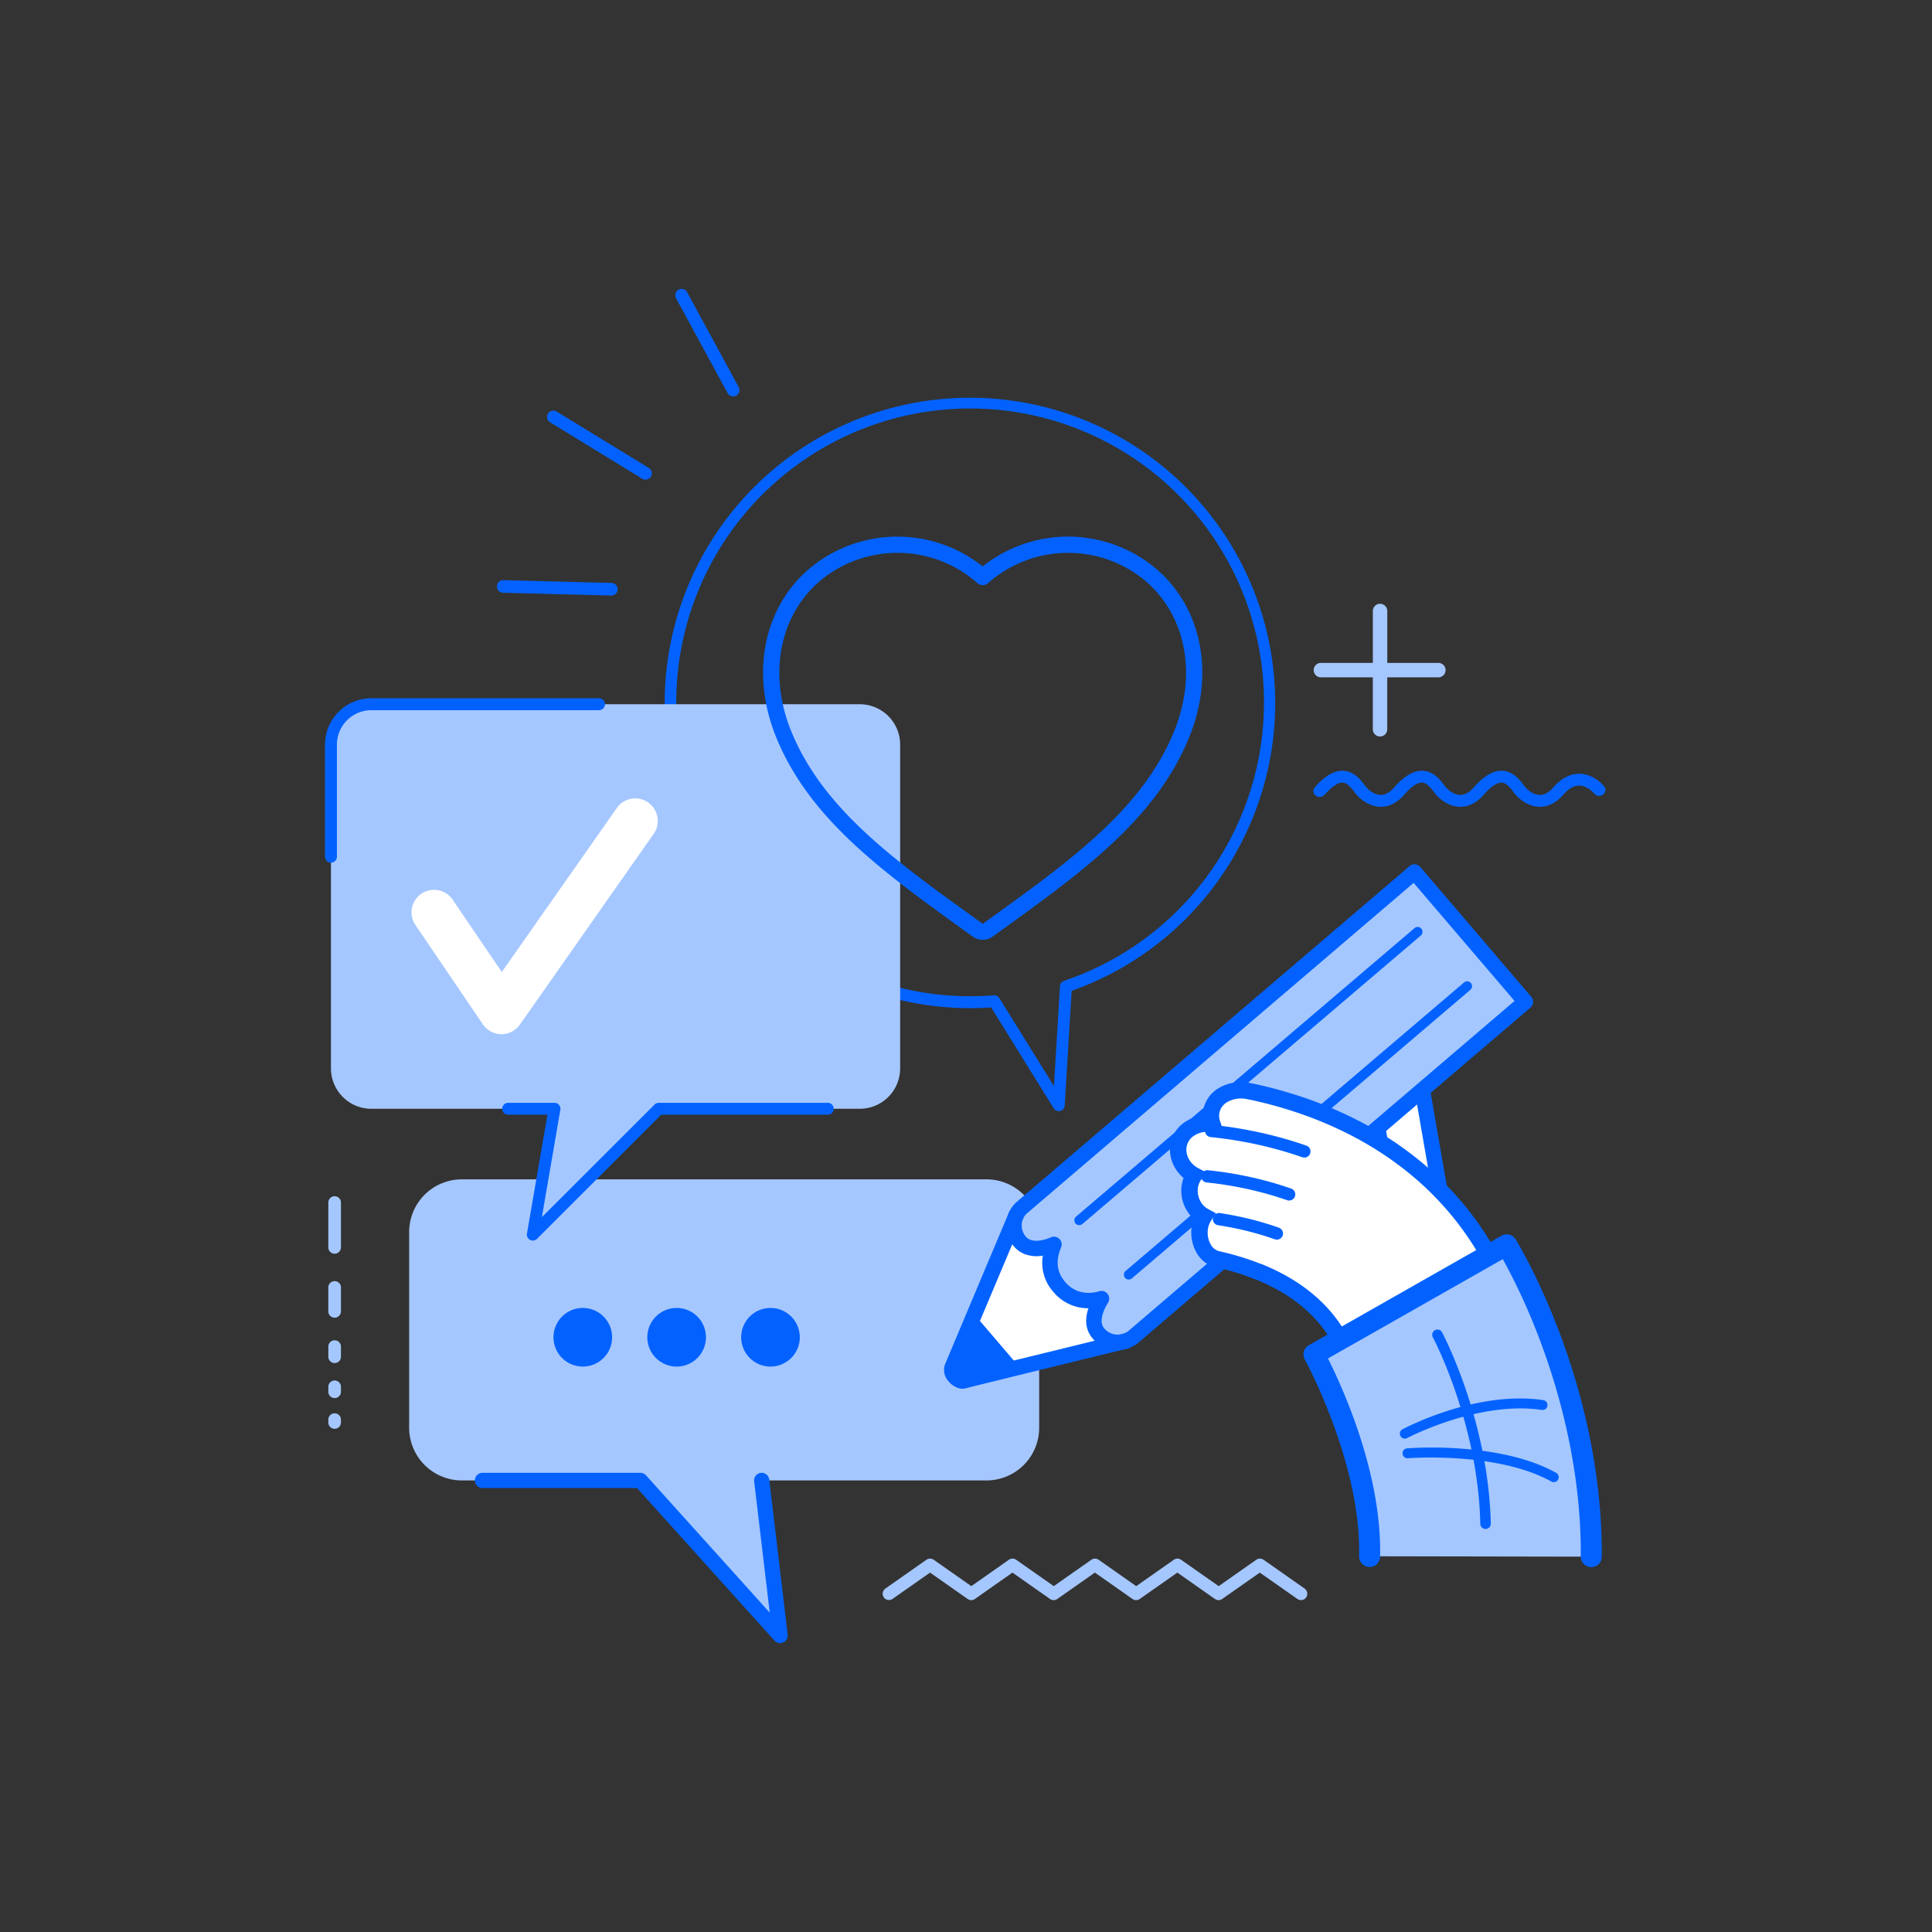 <svg xmlns="http://www.w3.org/2000/svg" xmlns:xlink="http://www.w3.org/1999/xlink" width="642" height="642" viewBox="0 0 642 642">
  <rect x="0" y="0" width="642" height="642" fill="#333333" stroke="none"/>
  <defs>
    <clipPath id="clip-path">
      <rect id="Rectangle_2259" data-name="Rectangle 2259" width="425.971" height="450" fill="none"/>
    </clipPath>
    <clipPath id="clip-Plan_de_travail_11">
      <rect width="642" height="642"/>
    </clipPath>
  </defs>
  <g id="Plan_de_travail_11" data-name="Plan de travail – 11" clip-path="url(#clip-Plan_de_travail_11)">
    <g id="Groupe_1267" data-name="Groupe 1267" transform="translate(108 96)">
      <g id="Groupe_1266" data-name="Groupe 1266" clip-path="url(#clip-path)">
        <path id="Tracé_410" data-name="Tracé 410" d="M1.109,304.39v15.187a2.1,2.1,0,0,0,4.19,0V304.39a2.1,2.1,0,0,0-4.19,0" transform="translate(-0.003 -0.928)" fill="#a5c7ff"/>
        <path id="Tracé_411" data-name="Tracé 411" d="M1.109,332.692v8.229a2.1,2.1,0,0,0,4.19,0v-8.229a2.1,2.1,0,0,0-4.19,0" transform="translate(-0.003 -1.015)" fill="#a5c7ff"/>
        <path id="Tracé_412" data-name="Tracé 412" d="M1.109,352.4v3.667a2.1,2.1,0,0,0,4.19,0V352.4a2.1,2.1,0,0,0-4.19,0" transform="translate(-0.003 -1.076)" fill="#a5c7ff"/>
        <path id="Tracé_413" data-name="Tracé 413" d="M1.109,365.808v1.928a2.1,2.1,0,0,0,4.19,0v-1.928a2.1,2.1,0,0,0-4.19,0" transform="translate(-0.003 -1.117)" fill="#a5c7ff"/>
        <path id="Tracé_414" data-name="Tracé 414" d="M1.109,376.89v.962a2.094,2.094,0,0,0,4.188,0v-.962a2.094,2.094,0,0,0-4.188,0" transform="translate(-0.003 -1.151)" fill="#a5c7ff"/>
        <path id="Tracé_415" data-name="Tracé 415" d="M219.913,296.806H45.536a17.506,17.506,0,0,0-17.485,17.485v65.076a17.508,17.508,0,0,0,17.485,17.487h59.34l46.439,51.529L145.2,396.855h74.713A17.506,17.506,0,0,0,237.4,379.368V314.291a17.5,17.5,0,0,0-17.483-17.485" transform="translate(-0.086 -0.911)" fill="#a5c7ff"/>
        <path id="Tracé_416" data-name="Tracé 416" d="M151.384,451.212a2.462,2.462,0,0,0,1.044-.228,2.526,2.526,0,0,0,1.466-2.6l-6.118-51.532a2.527,2.527,0,0,0-5.02.6l5.175,43.628-41.107-45.617a2.54,2.54,0,0,0-1.881-.835H52.429a2.528,2.528,0,0,0,0,5.055H103.82L149.5,450.374a2.53,2.53,0,0,0,1.881.838" transform="translate(-0.153 -1.212)" fill="#0362ff"/>
        <path id="Tracé_417" data-name="Tracé 417" d="M332.1,129.4l17.1,0,0,17.105a2.4,2.4,0,1,0,4.79,0l0-17.105,17.107,0a2.4,2.4,0,0,0,0-4.794H354V107.5a2.4,2.4,0,1,0-4.792,0v17.107H332.1a2.4,2.4,0,1,0,0,4.79" transform="translate(-1.012 -0.323)" fill="#a5c7ff"/>
        <path id="Tracé_418" data-name="Tracé 418" d="M326.142,433.21,312.434,423.6a2.1,2.1,0,0,0-2.4,0l-12.5,8.77-12.5-8.77a2.1,2.1,0,0,0-2.4,0l-12.5,8.77-12.5-8.77a2.1,2.1,0,0,0-2.4,0l-12.5,8.77-12.5-8.77a2.1,2.1,0,0,0-2.4,0l-12.5,8.77-12.5-8.77a2.1,2.1,0,0,0-2.406,0l-13.706,9.613a2.093,2.093,0,0,0,2.4,3.427l12.5-8.768,12.505,8.768a2.1,2.1,0,0,0,2.4,0L229,427.87l12.5,8.768a2.1,2.1,0,0,0,2.4,0l12.5-8.768,12.5,8.768a2.1,2.1,0,0,0,2.4,0l12.5-8.768,12.5,8.768a2.1,2.1,0,0,0,2.4,0l12.5-8.768,12.5,8.768a2.094,2.094,0,0,0,2.407-3.427" transform="translate(-0.57 -1.299)" fill="#a5c7ff"/>
        <path id="Tracé_419" data-name="Tracé 419" d="M364.937,262.452l7.255,41.914-16.505,2.852L348.431,265.3a8.391,8.391,0,0,1,16.506-2.85" transform="translate(-1.069 -0.786)" fill="#fff"/>
        <path id="Tracé_420" data-name="Tracé 420" d="M345.762,263.622a10.222,10.222,0,0,0,.142,2.107l7.25,41.922a2.562,2.562,0,0,0,5.047-.878l-7.258-41.92a5.081,5.081,0,0,1,.993-3.931,6.048,6.048,0,0,1,3.832-2.3,5.586,5.586,0,0,1,6.636,4.261l7.258,41.91a2.558,2.558,0,0,0,5.04-.876l-7.255-41.91a10.7,10.7,0,0,0-12.547-8.427,11.119,11.119,0,0,0-7.052,4.264,10.173,10.173,0,0,0-2.086,5.775" transform="translate(-1.062 -0.778)" fill="#0362ff"/>
        <path id="Tracé_421" data-name="Tracé 421" d="M229.922,309.195,210.833,357.46l2.924,5.4,55.5-12.891Z" transform="translate(-0.647 -0.949)" fill="#fff"/>
        <path id="Tracé_422" data-name="Tracé 422" d="M208.84,359.58c-.856,2.091,2.128,5,3.9,4.488.67-.189,8.719-2.294,18.541-4.858l-14.762-17.269c-4.044,9.247-7.358,16.858-7.677,17.639" transform="translate(-0.641 -1.05)" fill="#0362ff"/>
        <path id="Tracé_423" data-name="Tracé 423" d="M231.56,317.1c2.878,3.367,7.7,2.6,11.373,1-1.669,4.084-2.407,9.253,1.771,14.141,4.282,5.015,9.98,5.1,14.025,3.873l.008.006c-2.214,3.673-3.894,8.211-.943,11.665a8.412,8.412,0,0,0,11.57,1.005C301.919,320.969,399.592,237.49,399.592,237.49l-36.854-43.117s-97.887,83.663-130.516,111.552a8.15,8.15,0,0,0-.662,11.175" transform="translate(-0.705 -0.597)" fill="#a5c7ff"/>
        <path id="Tracé_424" data-name="Tracé 424" d="M260.259,352.508a10.648,10.648,0,0,1-4.413-3.061c-2.337-2.73-2.823-6.122-1.469-10.125a14.932,14.932,0,0,1-11.626-5.417,14.493,14.493,0,0,1-3.528-12.062,11.787,11.787,0,0,1-5.84-.454,8.991,8.991,0,0,1-3.775-2.635,10.78,10.78,0,0,1-2.48-7.814,10.244,10.244,0,0,1,3.424-6.971L361.066,192.421a2.554,2.554,0,0,1,3.606.283l36.856,43.119a2.559,2.559,0,0,1-.284,3.606l-130.228,111.3a10.936,10.936,0,0,1-10.758,1.776m-.652-18.8a2.6,2.6,0,0,1,.833.51,2.569,2.569,0,0,1,.478,3.222c-3.563,5.9-1.775,8-1.187,8.684a5.566,5.566,0,0,0,2.3,1.583,5.834,5.834,0,0,0,5.664-.864c29.84-25.505,114.381-97.764,128.281-109.641l-33.528-39.234c-13.914,11.893-98.661,84.324-128.569,109.894a5.066,5.066,0,0,0-1.649,3.476,5.627,5.627,0,0,0,1.272,4.09,3.852,3.852,0,0,0,1.651,1.16c1.663.608,4.127.308,6.758-.835a2.557,2.557,0,0,1,3.387,3.315c-1.873,4.583-1.45,8.238,1.347,11.509a10.128,10.128,0,0,0,4.225,3.025,11.4,11.4,0,0,0,7.107.062,2.574,2.574,0,0,1,1.632.045" transform="translate(-0.697 -0.589)" fill="#0362ff"/>
        <path id="Tracé_425" data-name="Tracé 425" d="M267.331,329.8a1.623,1.623,0,0,1-.487-2.748L379.3,231.186a1.615,1.615,0,0,1,2.1,2.457L268.941,329.512a1.627,1.627,0,0,1-1.61.284" transform="translate(-0.818 -0.709)" fill="#0362ff"/>
        <path id="Tracé_426" data-name="Tracé 426" d="M250.829,311.671a1.613,1.613,0,0,1-.485-2.748L362.8,213.069a1.615,1.615,0,1,1,2.1,2.457L252.439,311.389a1.624,1.624,0,0,1-1.61.282" transform="translate(-0.767 -0.653)" fill="#0362ff"/>
        <path id="Tracé_427" data-name="Tracé 427" d="M210.8,366.1a7.133,7.133,0,0,1-2.777-1.935,5.569,5.569,0,0,1-1.369-5.828c.851-2.086,20.469-48.655,21.305-50.635a2.56,2.56,0,0,1,4.718,1.988c-.2.477-19.827,47.062-21.235,50.454a2.356,2.356,0,0,0,1.034,1.121c4.29-1.12,51.608-12.687,53.676-13.189a2.559,2.559,0,1,1,1.215,4.971c-14.458,3.532-52.294,12.793-53.741,13.2a4.419,4.419,0,0,1-2.826-.148" transform="translate(-0.633 -0.94)" fill="#0362ff"/>
        <path id="Tracé_428" data-name="Tracé 428" d="M390.575,334.353a2.357,2.357,0,0,0,1.33-1.8,4.72,4.72,0,0,0-.392-2.872s-.182-.393-.528-1.122c-.171-.368-.386-.814-.637-1.345s-.566-1.132-.911-1.807A100.127,100.127,0,0,0,383,314.551a101.873,101.873,0,0,0-11.311-13.862c-2.28-2.327-4.723-4.646-7.312-6.828s-5.3-4.268-8.071-6.208a117.929,117.929,0,0,0-16.874-9.784,132.559,132.559,0,0,0-15.265-6.118c-4.506-1.485-8.284-2.5-10.929-3.15-1.326-.319-2.37-.564-3.079-.719s-1.091-.243-1.091-.243a3.6,3.6,0,0,0-.547-.08l-.693-.148a11.894,11.894,0,0,0-8.392,1.208,8.09,8.09,0,0,0-4.12,5.945,8.258,8.258,0,0,0,.413,3.781l-.274-.041a10.451,10.451,0,0,0-7.738,1.93,8.219,8.219,0,0,0-3.341,6.209,9.183,9.183,0,0,0,1.415,5.271,10.233,10.233,0,0,0,3.912,3.663,8.762,8.762,0,0,0-1.522,4.208,9.973,9.973,0,0,0,1.128,5.594,9.12,9.12,0,0,0,3.7,3.783,9.7,9.7,0,0,0-1.45,3.943,10.662,10.662,0,0,0,1.236,6.731,7.117,7.117,0,0,0,4.572,3.61s.876.191,2.178.51,3.015.775,4.693,1.287,3.32,1.071,4.527,1.517c.6.223,1.1.417,1.453.548s.539.218.539.218a1.813,1.813,0,0,0,.386.1l.464.186c.3.121.732.308,1.289.547,1.1.482,2.648,1.187,4.414,2.114a60.686,60.686,0,0,1,5.72,3.394,53.235,53.235,0,0,1,5.719,4.447,48.822,48.822,0,0,1,4.817,5.021,46.7,46.7,0,0,1,3.493,4.884c.933,1.5,1.62,2.829,2.1,3.763.245.464.4.853.527,1.107s.187.391.187.391c.418.925,1.867,1.234,3.265.664Z" transform="translate(-0.873 -0.82)" fill="#fff"/>
        <path id="Tracé_429" data-name="Tracé 429" d="M288.847,312.513a12.909,12.909,0,0,1,.679-2.687,12.193,12.193,0,0,1-2.634-3.377,12.738,12.738,0,0,1-1.436-7.132,11.832,11.832,0,0,1,.711-3.058,13.006,13.006,0,0,1-2.7-3.123,12.009,12.009,0,0,1-1.818-6.826,11.015,11.015,0,0,1,4.412-8.256,12.866,12.866,0,0,1,6.458-2.51,11.058,11.058,0,0,1,.088-1.338,10.841,10.841,0,0,1,5.45-7.948,14.691,14.691,0,0,1,10.333-1.529l.555.119a6.089,6.089,0,0,1,.709.118l1.087.239c.732.164,1.79.409,3.144.738,3.655.9,7.4,1.975,11.148,3.211a135.582,135.582,0,0,1,15.577,6.244,119.918,119.918,0,0,1,17.259,10.007c2.851,1.992,5.636,4.133,8.266,6.361,2.473,2.08,5,4.442,7.5,7A104.591,104.591,0,0,1,385.253,313a102.385,102.385,0,0,1,6.611,11.163l.292.575c.237.463.458.891.652,1.3l1.166,2.471a7.5,7.5,0,0,1,.6,4.587,5.059,5.059,0,0,1-2.962,3.772L344.16,356.473c-2.759,1.12-5.726.221-6.768-2.041l-.171-.351c-.055-.113-.113-.245-.181-.393-.092-.2-.187-.408-.3-.631l-.016-.035c-.521-1.017-1.144-2.21-1.982-3.564a44.483,44.483,0,0,0-3.287-4.591,45.512,45.512,0,0,0-4.541-4.731,50.8,50.8,0,0,0-5.408-4.21,59.6,59.6,0,0,0-5.466-3.242c-1.669-.874-3.136-1.54-4.233-2.027l-1.455-.609a3.916,3.916,0,0,1-.625-.206l-1.9-.733c-1.365-.5-2.964-1.036-4.386-1.465-1.9-.58-3.663-1.031-4.545-1.246-1.23-.3-2.072-.484-2.122-.5a9.822,9.822,0,0,1-6.35-4.925,12.907,12.907,0,0,1-1.277-3.175,13.567,13.567,0,0,1-.292-5.289m23,12.251,2.143.893c1.176.522,2.758,1.241,4.578,2.193a64.146,64.146,0,0,1,5.988,3.555,54.713,54.713,0,0,1,6.014,4.686,50.392,50.392,0,0,1,5.1,5.316,49.875,49.875,0,0,1,3.7,5.17c1.025,1.649,1.788,3.136,2.2,3.945.189.358.331.674.437.9a.139.139,0,0,0,.01.024c.021-.006.047-.018.072-.026l47.144-19.479a2.057,2.057,0,0,0-.2-1.11l-1.151-2.445c-.169-.355-.371-.742-.586-1.16l-.3-.582a97.7,97.7,0,0,0-6.255-10.569,99.138,99.138,0,0,0-11.013-13.487c-2.385-2.444-4.783-4.681-7.122-6.652-2.512-2.122-5.158-4.159-7.876-6.061a114.392,114.392,0,0,0-16.483-9.551,129.1,129.1,0,0,0-14.944-5.992c-3.6-1.187-7.208-2.225-10.721-3.086-1.312-.319-2.325-.56-3.026-.714l-1.069-.236a2.317,2.317,0,0,0-.23-.031l-.156-.018-.843-.177a9.243,9.243,0,0,0-6.462.893,5.394,5.394,0,0,0-2.784,3.939,5.542,5.542,0,0,0,.284,2.535l1.46,4.2L295.084,281a7.744,7.744,0,0,0-5.721,1.4,5.512,5.512,0,0,0-2.264,4.167,6.5,6.5,0,0,0,1.007,3.7,7.492,7.492,0,0,0,2.868,2.686l2.722,1.443-1.761,2.527a6.12,6.12,0,0,0-1.043,2.909,7.241,7.241,0,0,0,.821,4.055,6.344,6.344,0,0,0,2.574,2.66l2.625,1.4-1.622,2.5a6.812,6.812,0,0,0-1.038,2.829,8.112,8.112,0,0,0,.172,3.169,7.333,7.333,0,0,0,.733,1.828,4.5,4.5,0,0,0,2.778,2.3c.094.018.968.208,2.253.523.934.23,2.809.713,4.832,1.33,2.072.627,3.82,1.248,4.7,1.571l1.445.549.477.193Z" transform="translate(-0.865 -0.812)" fill="#0362ff"/>
        <path id="Tracé_430" data-name="Tracé 430" d="M293.414,281.183a2.044,2.044,0,0,0,1.77,1.528l1.356.143c.785.09,2.017.227,3.5.434,3.24.433,7.071,1.113,10.534,1.867,3.4.743,7.191,1.732,10.38,2.717,1.3.4,2.5.787,3.379,1.085l1.308.444a2.047,2.047,0,1,0,1.319-3.875l-1.3-.444c-.911-.311-2.157-.713-3.5-1.124-3.294-1.018-7.2-2.037-10.713-2.8-3.559-.784-7.518-1.478-10.85-1.928-1.522-.21-2.788-.353-3.61-.444l-1.369-.146a2.049,2.049,0,0,0-2.249,1.822,2,2,0,0,0,.053.721" transform="translate(-0.901 -0.856)" fill="#0362ff"/>
        <path id="Tracé_431" data-name="Tracé 431" d="M292.1,296.311a2.047,2.047,0,0,0,1.769,1.528l1.289.139c.743.088,1.766.2,2.97.374,2.887.393,6.268,1,9.289,1.657,2.988.654,6.31,1.522,9.106,2.384,1.216.374,2.234.7,2.947.944l1.147.391a2.045,2.045,0,1,0,1.312-3.874l-1.131-.386c-.747-.259-1.807-.6-3.063-.989-2.905-.892-6.35-1.794-9.445-2.469-3.12-.681-6.622-1.306-9.6-1.712-1.245-.172-2.291-.3-3.064-.387l-1.322-.141a2.051,2.051,0,0,0-2.2,2.541" transform="translate(-0.897 -0.902)" fill="#0362ff"/>
        <path id="Tracé_432" data-name="Tracé 432" d="M296,310.573a2.056,2.056,0,0,0,1.684,1.518c.012,0,1.229.181,3.015.5,2.1.38,4.494.89,6.554,1.4,2.1.519,4.433,1.179,6.4,1.808,1.7.545,2.817.95,2.831.952a2.046,2.046,0,1,0,1.394-3.847c-.045-.016-1.2-.439-2.979-1-2.047-.656-4.474-1.342-6.66-1.887-2.145-.529-4.626-1.059-6.818-1.452-1.854-.333-3.083-.513-3.135-.525A2.052,2.052,0,0,0,296,310.573" transform="translate(-0.909 -0.946)" fill="#0362ff"/>
        <path id="Tracé_433" data-name="Tracé 433" d="M348.133,422.12s55.244.1,73.66.135c.417-57.612-28.108-103.615-28.108-103.615l-64.038,36.392s19.245,34.842,18.485,67.088h0" transform="translate(-1.012 -0.978)" fill="#a5c7ff"/>
        <path id="Tracé_434" data-name="Tracé 434" d="M409.278,397.7a1.654,1.654,0,0,0,.936-3.094c-7.98-4.429-18.748-7.147-32.01-8.072a126.793,126.793,0,0,0-17.526-.067,1.653,1.653,0,1,0,.272,3.295c.292-.023,29.595-2.292,47.66,7.736a1.673,1.673,0,0,0,.668.2" transform="translate(-1.103 -1.186)" fill="#0362ff"/>
        <path id="Tracé_435" data-name="Tracé 435" d="M359.79,383.191A1.649,1.649,0,0,0,360.7,383c.233-.125,23.761-12.471,44.764-9.336a1.653,1.653,0,0,0,.49-3.269c-22.112-3.3-45.811,9.157-46.811,9.689a1.652,1.652,0,0,0,.646,3.105" transform="translate(-1.1 -1.136)" fill="#0362ff"/>
        <path id="Tracé_436" data-name="Tracé 436" d="M348.112,425.683c-.027,0-.057,0-.084,0a3.494,3.494,0,0,1-3.4-3.491.768.768,0,0,0,0-.092l0-.086c.73-30.883-17.861-64.964-18.05-65.307a3.488,3.488,0,0,1,1.332-4.717l64.038-36.4a3.49,3.49,0,0,1,4.693,1.194c.3.483,7.389,12.005,14.508,30.807,6.56,17.341,14.338,44.373,14.119,74.674a3.492,3.492,0,0,1-3.5,3.466l-.02,0a3.49,3.49,0,0,1-3.461-3.517c.212-29.148-7.281-55.234-13.607-71.979a206.428,206.428,0,0,0-12.3-26.86l-58.1,33.013c4.705,9.336,17.97,38.2,17.32,65.8l0,0v.1a3.491,3.491,0,0,1-3.5,3.4" transform="translate(-1.001 -0.968)" fill="#0362ff"/>
        <path id="Tracé_437" data-name="Tracé 437" d="M386.773,413.147a1.746,1.746,0,0,1-1.745-1.706c-.728-33.626-15.618-61.714-15.769-61.993a1.744,1.744,0,1,1,3.073-1.653c.155.288,15.435,29.115,16.188,63.57a1.744,1.744,0,0,1-1.708,1.782.259.259,0,0,1-.039,0" transform="translate(-1.133 -1.065)" fill="#0362ff"/>
        <path id="Tracé_438" data-name="Tracé 438" d="M95.641,349.413a9.741,9.741,0,1,1-9.741-9.74,9.741,9.741,0,0,1,9.741,9.74" transform="translate(-0.234 -1.043)" fill="#0362ff"/>
        <path id="Tracé_439" data-name="Tracé 439" d="M126.919,349.413a9.741,9.741,0,1,1-9.741-9.74,9.741,9.741,0,0,1,9.741,9.74" transform="translate(-0.33 -1.043)" fill="#0362ff"/>
        <path id="Tracé_440" data-name="Tracé 440" d="M158.2,349.413a9.741,9.741,0,1,1-9.741-9.74,9.742,9.742,0,0,1,9.741,9.74" transform="translate(-0.426 -1.043)" fill="#0362ff"/>
        <path id="Tracé_441" data-name="Tracé 441" d="M243.788,273.308a1.976,1.976,0,0,1-1.293-.9l-20.8-33.529a101.631,101.631,0,0,1-88.879-41.239,101.433,101.433,0,1,1,115.633,35.717l-2.3,38.129a1.983,1.983,0,0,1-2.364,1.822m-20.651-38.435a1.986,1.986,0,0,1,1.293.9l18.147,29.258,2-33.232a1.975,1.975,0,0,1,1.34-1.757,97.654,97.654,0,1,0-23.333,4.8,2.06,2.06,0,0,1,.549.033" transform="translate(-0.347 -0.111)" fill="#0362ff"/>
        <path id="Tracé_442" data-name="Tracé 442" d="M369.794,168.082c.031.043,3.219,4.284,8.122,4.5,2.948.131,5.676-1.207,8.105-3.977,3.025-3.446,4.933-4.114,6-4.067,1.571.071,2.993,1.865,4.2,3.544.031.043,3.216,4.282,8.119,4.5,2.948.133,5.677-1.205,8.106-3.977,1.818-2.072,3.638-3.105,5.407-3.073,2.73.051,4.815,2.576,4.856,2.627a2.19,2.19,0,0,0,2.925.4,1.881,1.881,0,0,0,.432-2.746c-.131-.168-3.291-4.091-8.086-4.2-3.131-.074-6.081,1.441-8.766,4.5-1.522,1.736-3.07,2.594-4.6,2.553-2.28-.061-4.368-2.082-4.934-2.8-1.377-1.91-3.675-5.077-7.462-5.245-2.987-.133-6.071,1.665-9.432,5.492-1.52,1.736-3.07,2.594-4.6,2.553-2.282-.061-4.369-2.082-4.936-2.8-1.377-1.91-3.675-5.077-7.462-5.245-2.987-.133-6.07,1.665-9.431,5.492-1.521,1.736-3.072,2.594-4.6,2.553-2.282-.062-4.37-2.082-4.934-2.8-1.377-1.908-3.674-5.077-7.463-5.245-2.987-.133-6.071,1.665-9.432,5.492a1.877,1.877,0,0,0,.288,2.763,2.189,2.189,0,0,0,2.946-.269c3.024-3.446,4.932-4.114,6-4.067,1.574.071,2.995,1.865,4.2,3.542.03.043,3.211,4.284,8.118,4.5,2.948.133,5.677-1.205,8.108-3.977,3.024-3.446,4.932-4.114,6-4.067,1.573.071,2.995,1.865,4.2,3.544" transform="translate(-1.012 -0.493)" fill="#0362ff"/>
        <path id="Tracé_444" data-name="Tracé 444" d="M117.007,3.093l17.142,31.551a2.094,2.094,0,0,0,3.681-2L120.685,1.094a2.093,2.093,0,1,0-3.678,2" transform="translate(-0.359 0)" fill="#0362ff"/>
        <path id="Tracé_445" data-name="Tracé 445" d="M108.519,62.513a2.093,2.093,0,0,0-.691-2.88L77.207,40.883a2.093,2.093,0,1,0-2.185,3.571l30.619,18.752a2.093,2.093,0,0,0,2.878-.693" transform="translate(-0.227 -0.125)" fill="#0362ff"/>
        <path id="Tracé_446" data-name="Tracé 446" d="M95.342,98.01l-35.893-.931a2.094,2.094,0,1,0-.109,4.187l35.9.928a2.093,2.093,0,1,0,.107-4.184" transform="translate(-0.176 -0.298)" fill="#0362ff"/>
        <path id="Tracé_447" data-name="Tracé 447" d="M177.7,138.441H15.4A13.432,13.432,0,0,0,1.984,151.859v107.6A13.432,13.432,0,0,0,15.4,272.871H76.259l-7.195,41.814,41.842-41.814h66.8a13.432,13.432,0,0,0,13.418-13.416v-107.6A13.432,13.432,0,0,0,177.7,138.441" transform="translate(-0.006 -0.425)" fill="#a5c7ff"/>
        <path id="Tracé_448" data-name="Tracé 448" d="M69.24,317.071a1.98,1.98,0,0,1-1.949-2.315l6.8-39.5H61.041a1.979,1.979,0,0,1,0-3.959H76.435a1.976,1.976,0,0,1,1.948,2.315l-6.135,35.673,37.436-37.408a1.976,1.976,0,0,1,1.4-.58h56.17a1.979,1.979,0,0,1,0,3.959H111.9L70.638,316.491a1.963,1.963,0,0,1-1.4.58" transform="translate(-0.181 -0.833)" fill="#0362ff"/>
        <path id="Tracé_449" data-name="Tracé 449" d="M1.978,191.087A1.979,1.979,0,0,1,0,189.107V151.853a15.413,15.413,0,0,1,15.4-15.4h75.66a1.979,1.979,0,0,1,0,3.959H15.4a11.452,11.452,0,0,0-11.44,11.438v37.254a1.98,1.98,0,0,1-1.978,1.98" transform="translate(0 -0.419)" fill="#0362ff"/>
        <path id="Tracé_450" data-name="Tracé 450" d="M58.73,248.174h-.057a7.481,7.481,0,0,1-6.129-3.277L30.132,211.889a7.477,7.477,0,0,1,12.373-8.4L58.83,227.533l38.233-54.515a7.477,7.477,0,1,1,12.243,8.588L64.852,244.991a7.481,7.481,0,0,1-6.122,3.183" transform="translate(-0.089 -0.521)" fill="#fff"/>
        <path id="Tracé_451" data-name="Tracé 451" d="M218.984,216.566A5.6,5.6,0,0,1,215.7,215.5l-2.021-1.458c-27.974-20.156-52.133-37.563-63.23-64.606-10-24.38-2.665-49.464,17.844-61a45.542,45.542,0,0,1,50.695,4.043,45.541,45.541,0,0,1,50.7-4.042c20.509,11.534,27.846,36.619,17.845,61-11.1,27.046-35.255,44.453-63.227,64.608l-2.021,1.457a5.589,5.589,0,0,1-3.293,1.063m-28.406-128.6a40.155,40.155,0,0,0-19.649,5.166c-18.067,10.164-24.443,32.479-15.5,54.266,10.513,25.619,34.093,42.609,61.4,62.283l2.02,1.458a.218.218,0,0,0,.285,0l2.024-1.459c27.3-19.673,50.877-36.663,61.393-62.284,8.938-21.787,2.562-44.1-15.5-54.264a40.143,40.143,0,0,0-46.269,4.882,2.694,2.694,0,0,1-3.576,0,39.99,39.99,0,0,0-26.618-10.049" transform="translate(-0.448 -0.254)" fill="#0362ff"/>
      </g>
    </g>
  </g>
</svg>
